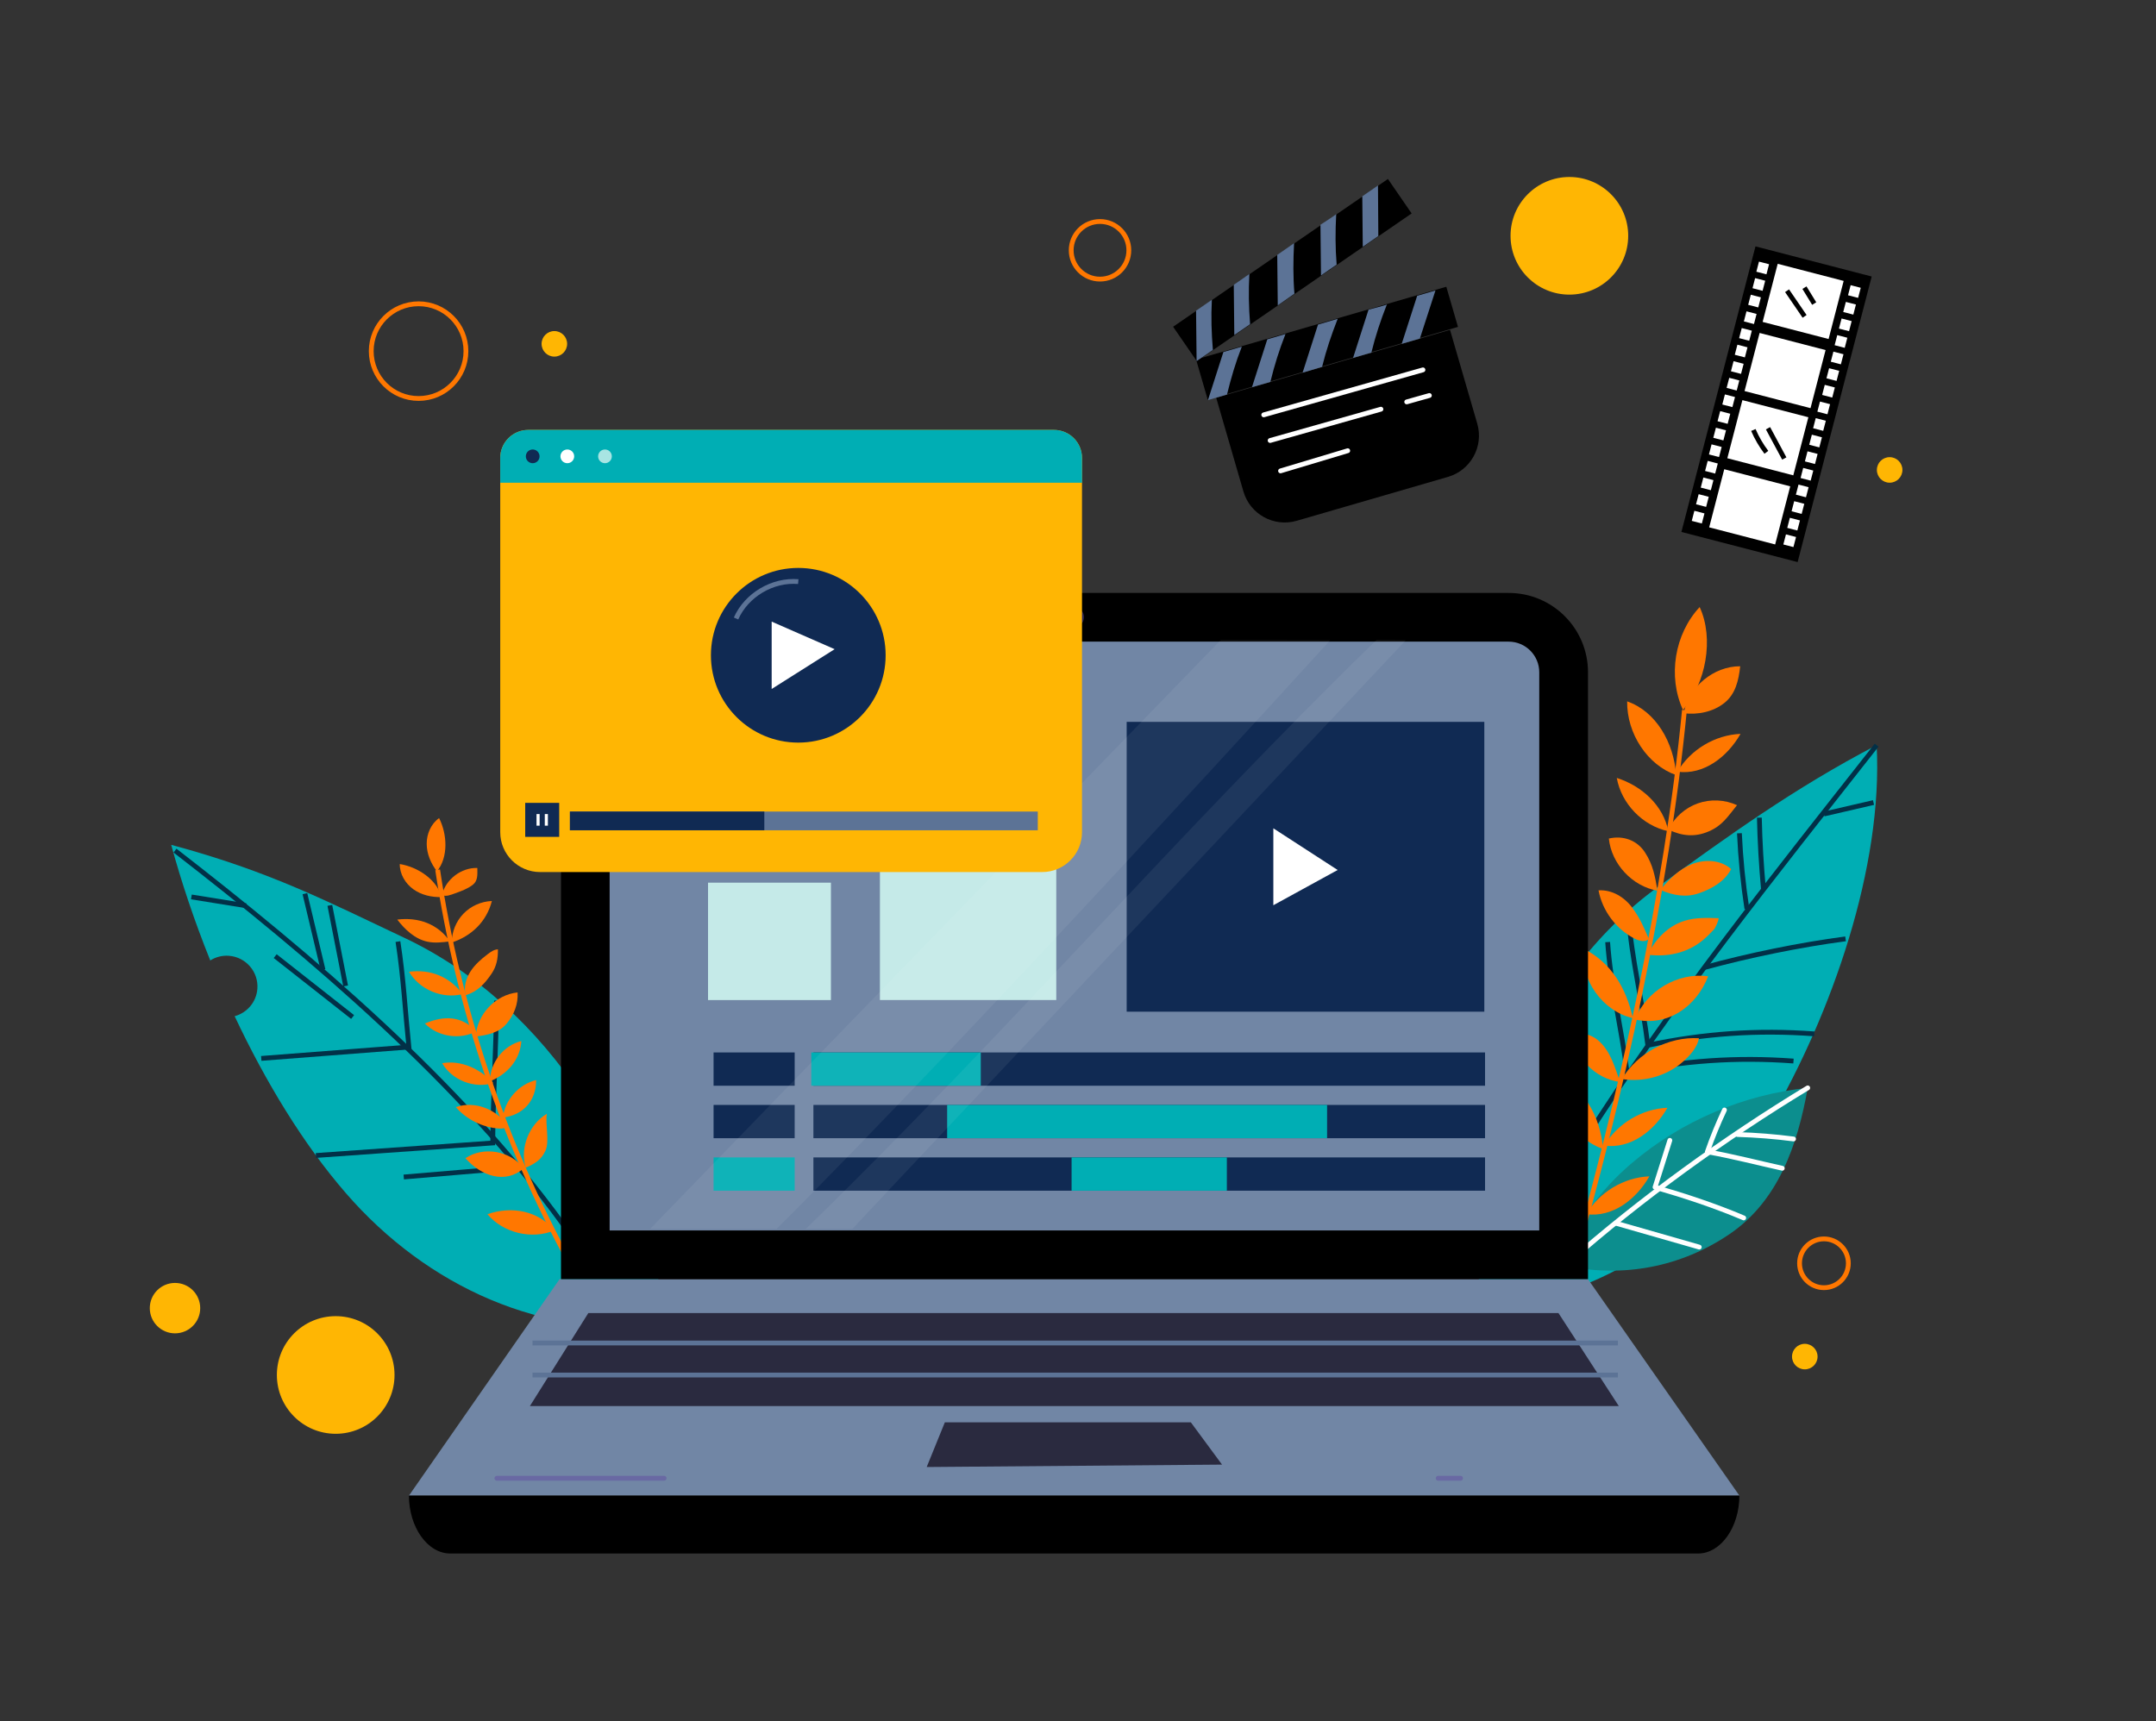 <svg xmlns="http://www.w3.org/2000/svg" xmlns:xlink="http://www.w3.org/1999/xlink" id="Calque_1" x="0px" y="0px" viewBox="0 0 448.93 358.48" style="enable-background:new 0 0 448.93 358.48;" xml:space="preserve"><rect x="0" y="0" width="448.93" height="358.48" fill="#333333" stroke="none"/><style type="text/css">	.st0{fill:#FFB603;}	.st1{fill:none;stroke:#FF7700;stroke-miterlimit:10;}	.st2{fill:none;stroke:#FF7700;stroke-miterlimit:10;}	.st3{fill:none;stroke:#FFFFFF;stroke-linecap:round;stroke-linejoin:round;stroke-miterlimit:10;}	.st4{fill:#5C7396;}	.st5{fill:#FFFFFF;}	.st6{fill:none;stroke:#000000;stroke-miterlimit:10;}	.st7{fill:#00AEB4;}	.st8{fill:none;stroke:#023047;stroke-miterlimit:10;}	.st9{fill:#FF7700;}	.st10{fill:#0C8E8E;}	.st11{fill:#7186A5;}	.st12{fill:#2A2A3F;}	.st13{fill:none;stroke:#5C7396;stroke-miterlimit:10;}	.st14{fill:none;stroke:#6969A3;stroke-linecap:round;stroke-linejoin:round;stroke-miterlimit:10;}	.st15{fill:#C5EAE8;}	.st16{fill:#102A53;}	.st17{opacity:0.62;fill:#473D84;enable-background:new    ;}	.st18{opacity:0.06;fill:#FFFFFF;enable-background:new    ;}	.st19{fill:#A8E5E3;}	.st20{fill:none;stroke:#FFFFFF;stroke-width:0.645;stroke-miterlimit:10;}</style><g id="OBJECTS">	<path class="st0" d="M41.69,272.44c0,2.9-2.35,5.25-5.25,5.25s-5.25-2.35-5.25-5.25s2.35-5.25,5.25-5.25S41.69,269.54,41.69,272.44  z"></path>	<path class="st0" d="M396.13,97.87c0,1.47-1.19,2.66-2.66,2.66s-2.66-1.19-2.66-2.66s1.19-2.66,2.66-2.66S396.13,96.4,396.13,97.87  z"></path>	<path class="st0" d="M118.09,71.61c0,1.47-1.19,2.66-2.66,2.66s-2.66-1.19-2.66-2.66s1.19-2.66,2.66-2.66  C116.9,68.95,118.09,70.14,118.09,71.61z"></path>	<path class="st0" d="M378.46,282.53c0,1.47-1.19,2.66-2.66,2.66s-2.66-1.19-2.66-2.66s1.19-2.66,2.66-2.66  C377.27,279.88,378.46,281.07,378.46,282.53z"></path>	<circle class="st1" cx="379.79" cy="263.1" r="5.08"></circle>	<ellipse class="st2" cx="87.16" cy="73.13" rx="9.86" ry="9.86"></ellipse>	<ellipse class="st0" cx="69.9" cy="286.36" rx="12.25" ry="12.25"></ellipse>	<ellipse class="st0" cx="326.78" cy="49.11" rx="12.25" ry="12.25"></ellipse>	<circle class="st1" cx="229.05" cy="52.13" r="6"></circle>	<g>		<path d="M301.5,99.32l-31.49,9.14c-4.75,1.38-9.72-1.35-11.1-6.1l-5.67-19.53l48.69-14.13l5.67,19.53   C308.98,92.97,306.25,97.94,301.5,99.32z"></path>		<g>			<line class="st3" x1="263.14" y1="86.4" x2="296.29" y2="77.03"></line>			<line class="st3" x1="292.91" y1="83.7" x2="297.63" y2="82.37"></line>			<line class="st3" x1="264.47" y1="91.74" x2="287.54" y2="85.22"></line>			<line class="st3" x1="266.64" y1="98.07" x2="280.63" y2="93.87"></line>		</g>		<g>			<g>				<rect x="249.26" y="67.23" transform="matrix(0.96 -0.279 0.279 0.96 -8.999 79.866)" width="54.28" height="8.71"></rect>				<path class="st4" d="M251.53,83.32c1.06-3.22,2.15-6.79,3.21-10.01l3.84-1.12c-1.33,3.39-2.22,6.45-3.09,9.98     C255.48,82.18,252.68,83,251.53,83.32z"></path>				<path class="st4" d="M260.69,80.64c1.06-3.22,2.13-6.75,3.19-9.97l3.79-1.11c-1.33,3.39-2.28,6.44-3.15,9.98L260.69,80.64z"></path>				<path class="st4" d="M271.23,77.62c1.06-3.22,2.15-6.8,3.21-10.02l4.1-1.21c-1.32,3.39-2.38,6.49-3.25,10.02L271.23,77.62z"></path>				<path class="st4" d="M281.73,74.57c1.06-3.22,2.17-6.86,3.23-10.08c0,0,3.79-0.98,3.82-1.08c-1.33,3.39-2.36,6.5-3.23,10.03     C285.54,73.44,281.73,74.52,281.73,74.57z"></path>				<path class="st4" d="M291.87,71.61c1.06-3.22,2.16-6.79,3.22-10.01l3.81-1.11l-3.25,10.02L291.87,71.61z"></path>			</g>			<g>				<rect x="241.89" y="51.88" transform="matrix(0.824 -0.567 0.567 0.824 15.538 162.454)" width="54.28" height="8.71"></rect>				<path class="st4" d="M249.16,75.21c-0.01-3.39-0.1-7.12-0.11-10.51l3.29-2.27c-0.19,3.63-0.08,6.82,0.21,10.45     C252.55,72.88,250.15,74.55,249.16,75.21z"></path>				<path class="st4" d="M257.01,69.78c-0.01-3.39-0.1-7.08-0.11-10.47l3.25-2.25c-0.19,3.63-0.13,6.83,0.15,10.46L257.01,69.78z"></path>				<path class="st4" d="M266.06,63.6c-0.01-3.39-0.1-7.13-0.11-10.52l3.51-2.44c-0.19,3.63-0.22,6.91,0.07,10.53L266.06,63.6z"></path>				<path class="st4" d="M275.06,57.39c-0.01-3.39-0.1-7.19-0.11-10.58c0,0,3.28-2.13,3.28-2.23c-0.19,3.63-0.2,6.91,0.09,10.54     C278.33,55.13,275.05,57.35,275.06,57.39z"></path>				<path class="st4" d="M283.76,51.4c-0.01-3.39-0.09-7.12-0.1-10.52l3.27-2.26L287,49.16L283.76,51.4z"></path>			</g>		</g>	</g>	<g>		<g>			<rect x="339.23" y="71.71" transform="matrix(0.251 -0.968 0.968 0.251 195.547 421.162)" width="61.44" height="25"></rect>							<rect x="369.24" y="55.69" transform="matrix(0.251 -0.968 0.968 0.251 220.434 410.489)" class="st5" width="12.5" height="14.19"></rect>							<rect x="365.52" y="70.12" transform="matrix(0.251 -0.968 0.968 0.251 203.634 417.666)" class="st5" width="12.5" height="14.19"></rect>							<rect x="361.88" y="84.09" transform="matrix(0.251 -0.968 0.968 0.251 187.439 424.628)" class="st5" width="12.5" height="14.19"></rect>							<rect x="358.15" y="98.51" transform="matrix(0.251 -0.968 0.968 0.251 170.639 431.79)" class="st5" width="12.5" height="14.19"></rect>			<g>									<rect x="385.07" y="59.65" transform="matrix(0.251 -0.968 0.968 0.251 230.41 419.269)" class="st5" width="2.17" height="2.17"></rect>									<rect x="384.12" y="63.15" transform="matrix(0.251 -0.968 0.968 0.251 226.261 420.955)" class="st5" width="2.17" height="2.17"></rect>									<rect x="383.23" y="66.61" transform="matrix(0.251 -0.968 0.968 0.251 222.245 422.68)" class="st5" width="2.17" height="2.17"></rect>									<rect x="382.33" y="70.07" transform="matrix(0.251 -0.968 0.968 0.251 218.221 424.403)" class="st5" width="2.17" height="2.17"></rect>									<rect x="381.48" y="73.49" transform="matrix(0.251 -0.968 0.968 0.251 214.323 426.16)" class="st5" width="2.17" height="2.17"></rect>									<rect x="380.59" y="76.95" transform="matrix(0.251 -0.968 0.968 0.251 210.3 427.887)" class="st5" width="2.17" height="2.17"></rect>									<rect x="379.68" y="80.41" transform="matrix(0.251 -0.968 0.968 0.251 206.278 429.601)" class="st5" width="2.17" height="2.17"></rect>									<rect x="378.73" y="83.91" transform="matrix(0.251 -0.968 0.968 0.251 202.132 431.282)" class="st5" width="2.17" height="2.17"></rect>									<rect x="377.85" y="87.37" transform="matrix(0.251 -0.968 0.968 0.251 198.12 433.015)" class="st5" width="2.17" height="2.17"></rect>									<rect x="377" y="90.79" transform="matrix(0.251 -0.968 0.968 0.251 194.214 434.779)" class="st5" width="2.17" height="2.17"></rect>									<rect x="376.09" y="94.25" transform="matrix(0.251 -0.968 0.968 0.251 190.191 436.492)" class="st5" width="2.17" height="2.17"></rect>									<rect x="375.19" y="97.71" transform="matrix(0.251 -0.968 0.968 0.251 186.168 438.213)" class="st5" width="2.17" height="2.17"></rect>									<rect x="374.26" y="101.21" transform="matrix(0.251 -0.968 0.968 0.251 182.036 439.903)" class="st5" width="2.17" height="2.17"></rect>									<rect x="373.36" y="104.67" transform="matrix(0.251 -0.968 0.968 0.251 178.014 441.623)" class="st5" width="2.17" height="2.17"></rect>									<rect x="372.46" y="108.13" transform="matrix(0.251 -0.968 0.968 0.251 173.991 443.343)" class="st5" width="2.17" height="2.17"></rect>									<rect x="371.6" y="111.55" transform="matrix(0.251 -0.968 0.968 0.251 170.082 445.104)" class="st5" width="2.17" height="2.17"></rect>			</g>			<g>									<rect x="366.03" y="54.76" transform="matrix(0.251 -0.968 0.968 0.251 220.835 397.159)" class="st5" width="2.17" height="2.17"></rect>									<rect x="365.18" y="58.18" transform="matrix(0.251 -0.968 0.968 0.251 216.934 398.913)" class="st5" width="2.17" height="2.17"></rect>									<rect x="364.28" y="61.64" transform="matrix(0.251 -0.968 0.968 0.251 212.912 400.635)" class="st5" width="2.17" height="2.17"></rect>									<rect x="363.39" y="65.1" transform="matrix(0.251 -0.968 0.968 0.251 208.889 402.362)" class="st5" width="2.17" height="2.17"></rect>									<rect x="362.44" y="68.6" transform="matrix(0.251 -0.968 0.968 0.251 204.751 404.047)" class="st5" width="2.17" height="2.17"></rect>									<rect x="361.53" y="72.06" transform="matrix(0.251 -0.968 0.968 0.251 200.724 405.763)" class="st5" width="2.17" height="2.17"></rect>									<rect x="360.69" y="75.48" transform="matrix(0.251 -0.968 0.968 0.251 196.825 407.526)" class="st5" width="2.17" height="2.17"></rect>									<rect x="359.79" y="78.94" transform="matrix(0.251 -0.968 0.968 0.251 192.802 409.252)" class="st5" width="2.17" height="2.17"></rect>									<rect x="358.89" y="82.4" transform="matrix(0.251 -0.968 0.968 0.251 188.779 410.967)" class="st5" width="2.17" height="2.17"></rect>									<rect x="357.94" y="85.9" transform="matrix(0.251 -0.968 0.968 0.251 184.641 412.652)" class="st5" width="2.17" height="2.17"></rect>									<rect x="357.06" y="89.36" transform="matrix(0.251 -0.968 0.968 0.251 180.627 414.384)" class="st5" width="2.17" height="2.17"></rect>									<rect x="356.15" y="92.82" transform="matrix(0.251 -0.968 0.968 0.251 176.601 416.099)" class="st5" width="2.17" height="2.17"></rect>									<rect x="355.31" y="96.24" transform="matrix(0.251 -0.968 0.968 0.251 172.697 417.869)" class="st5" width="2.17" height="2.17"></rect>									<rect x="354.4" y="99.71" transform="matrix(0.251 -0.968 0.968 0.251 168.661 419.583)" class="st5" width="2.17" height="2.17"></rect>									<rect x="353.46" y="103.21" transform="matrix(0.251 -0.968 0.968 0.251 164.53 421.267)" class="st5" width="2.17" height="2.17"></rect>									<rect x="352.57" y="106.67" transform="matrix(0.251 -0.968 0.968 0.251 160.513 422.996)" class="st5" width="2.17" height="2.17"></rect>			</g>		</g>		<path class="st6" d="M372.11,60.55c1.22,1.78,2.43,3.56,3.65,5.34"></path>		<path class="st6" d="M375.73,59.91c0.68,1.1,1.35,2.21,2.03,3.31"></path>		<path class="st6" d="M365.09,89.55c0.71,1.65,1.62,3.22,2.71,4.65"></path>		<path class="st6" d="M368.14,89.19c1.13,2.1,2.26,4.2,3.39,6.3"></path>	</g>	<g>		<g>			<g>				<path class="st7" d="M84.1,195.27c-15.65-7.36-27.71-13.75-48.45-19.32c2.11,7.75,4.85,15.92,8.13,24.08     c1.12-0.71,2.47-1.08,3.9-0.97c3.53,0.27,6.18,3.35,5.91,6.88c-0.21,2.79-2.18,5.01-4.73,5.7c6.4,13.59,14.24,26.58,23.21,36.91     c16.82,19.38,41.12,30.52,66.57,27.22C134.65,242.58,114.35,209.49,84.1,195.27z"></path>				<path class="st8" d="M36.44,177.15c28.33,21.96,59.46,48.3,80.93,78.02"></path>				<path class="st8" d="M57.3,199.13c5.37,4.23,10.75,8.45,16.12,12.68"></path>				<path class="st8" d="M39.85,186.8c3.8,0.61,7.6,1.23,11.4,1.84"></path>				<path class="st8" d="M63.49,186.12c1.26,5.28,2.51,10.56,3.77,15.84"></path>				<path class="st8" d="M68.68,188.56c1.1,5.59,2.2,11.19,3.29,16.78"></path>				<path class="st8" d="M54.4,220.43c10.25-0.79,20.49-1.58,30.74-2.37c-0.77-7.45-1.13-14.56-2.28-21.96"></path>				<path class="st8" d="M65.78,240.65c12.27-0.87,24.55-1.74,36.82-2.61c0.07-10.35,0.71-19.3,0.79-29.65"></path>				<line class="st8" x1="84.07" y1="245.13" x2="107.6" y2="243.14"></line>			</g>			<g>				<path class="st1" d="M118.7,263.11c-13.91-25.42-23.29-53.3-27.57-81.95"></path>				<path class="st9" d="M91.43,170.38c-1.69,1.2-2.6,3.31-2.58,5.38c0.01,2.07,0.87,4.07,2.13,5.71     C93.38,178.54,93.14,173.76,91.43,170.38z"></path>				<path class="st9" d="M83.24,179.95c-0.02,2.07,1.15,4.05,2.83,5.25c1.68,1.21,3.8,1.69,5.87,1.63     C90.98,183.17,86.97,180.55,83.24,179.95z"></path>				<path class="st9" d="M99.39,180.77c-3.34-0.11-6.59,2.37-7.37,5.62c0.79,0.43,1.86-0.02,2.71-0.33c1.3-0.47,2.62-0.94,3.71-1.78     C99.53,183.43,99.41,182.14,99.39,180.77z"></path>				<path class="st9" d="M102.42,187.65c-2.21,0.08-4.38,1.04-5.92,2.64c-1.54,1.59-2.43,3.79-2.44,6.01     C98.22,194.93,101.34,191.9,102.42,187.65z"></path>				<path class="st9" d="M93.68,196.06c-1.54,0.19-3.12,0.39-4.64,0.07c-2.61-0.54-4.7-2.5-6.32-4.61     C87.11,190.97,91.19,192.42,93.68,196.06z"></path>				<path class="st9" d="M103.68,197.71c-0.8,0.04-1.49,0.52-2.13,1.01c-1.37,1.04-2.69,2.19-3.61,3.64s-1.41,3.24-1,4.91     c2.46-0.72,4-2.39,5.44-4.52C103.41,201.22,103.71,199.55,103.68,197.71z"></path>				<path class="st9" d="M96.33,207.03c-4.19,1.09-8.98-0.91-11.16-4.65C89.69,201.82,93.58,203.4,96.33,207.03z"></path>				<path class="st9" d="M107.77,206.69c-4.57,0.46-8.49,4.59-8.7,9.18c2.4-0.28,4.86-0.8,6.41-2.66     C107.03,211.35,107.93,209.11,107.77,206.69z"></path>				<path class="st9" d="M99.18,214.79c-3.41,1.84-8,1.14-10.71-1.63C92.58,211.44,96.1,211.57,99.18,214.79z"></path>				<path class="st9" d="M108.56,216.82c-3.72,0.89-6.57,4.55-6.53,8.37C105.65,223.73,108.3,220.72,108.56,216.82z"></path>				<path class="st9" d="M102.71,225.56c-3.92,1.23-8.58-0.57-10.64-4.13C96.01,220.73,100.01,222.61,102.71,225.56z"></path>				<path class="st9" d="M111.64,224.94c-3.61,0.87-6.51,4.14-6.94,7.82C108.95,232.25,111.66,229.22,111.64,224.94z"></path>				<path class="st9" d="M105.69,234.49c-0.35,0.52-1.08,0.58-1.71,0.55c-3.45-0.21-6.79-1.85-9.06-4.46     C98.78,229.19,103.51,231.01,105.69,234.49z"></path>				<path class="st9" d="M113.87,231.96c-3.72,2.23-5.63,7.08-4.42,11.24c1.95-0.85,3.28-1.66,4.15-3.6     C114.46,237.65,113.5,234.06,113.87,231.96z"></path>				<path class="st9" d="M109.03,243.35c-2.65-3.68-8.37-4.69-12.12-2.13C100.26,244.98,105.21,246.63,109.03,243.35z"></path>				<path class="st9" d="M115.44,256.25c-4.72,1.97-10.65,0.54-13.95-3.37C106.5,251.12,112.07,252.13,115.44,256.25z"></path>			</g>		</g>		<g>			<g>				<path class="st7" d="M390.76,155.19c-17.29,9.01-31.29,19.19-45.29,29.34c-27.06,19.61-39.56,54.57-37.3,87.91     c25.61-1.5,47.42-16.97,60.33-39.14C381.41,211.13,392.13,180.53,390.76,155.19z"></path>				<path class="st8" d="M329.63,238.03c18.22-28.9,40.02-55.97,61.13-82.84"></path>				<path class="st8" d="M363.75,189.3c-0.8-5.22-1.32-10.48-1.56-15.76"></path>				<path class="st8" d="M367.2,185.28c-0.46-4.99-0.75-9.99-0.86-14.99"></path>				<path class="st8" d="M354.79,201.53c9.34-2.56,19.9-4.73,29.5-6"></path>				<path class="st8" d="M379.79,169.53c3.44-0.8,6.88-1.59,10.32-2.39"></path>				<path class="st8" d="M339.08,190.54c0.59,8.92,2.97,18.29,4.04,27.16c11.59-2.47,22.84-3.26,34.66-2.38"></path>				<path class="st8" d="M334.75,196.2c0.59,8.92,2.97,18.29,4.04,27.16c11.59-2.47,22.84-3.26,34.66-2.38"></path>			</g>			<g>				<path class="st10" d="M376.41,226.57c-13.37,1.38-26.29,6.89-36.54,15.59c-6.63,5.62-12.33,12.93-13.8,21.49     c11.96,2.49,23.9,0.25,34.02-6.6C370.2,250.19,374.29,238.6,376.41,226.57z"></path>				<path class="st3" d="M326.41,263.1c15.23-13.4,32.65-26.01,50-36.53"></path>				<path class="st3" d="M361.79,236.28c3.9,0.12,7.8,0.43,11.67,0.93"></path>				<path class="st3" d="M359.07,231.17c-1.34,2.84-2.53,5.75-3.56,8.71c5.11,0.9,10.53,2.31,15.6,3.43"></path>				<path class="st3" d="M347.7,237.5c-1.03,3.25-2.06,6.5-3.08,9.75c6.31,1.83,12.41,3.84,18.46,6.4"></path>				<path class="st3" d="M336.49,254.76c5.78,1.66,11.56,3.32,17.34,4.97"></path>			</g>			<g>				<path class="st1" d="M326.97,265.39c10.5-36.53,20.12-79.67,23.77-117.5"></path>				<path class="st9" d="M353.91,126.43c-5.24,5.61-6.67,14.44-3.48,21.42C355.2,142.39,356.96,133.01,353.91,126.43z"></path>				<path class="st9" d="M362.35,138.76c-5.54-0.03-10.78,4.34-11.76,9.79c2.98,0.34,6.1-0.28,8.45-2.14     C361.38,144.55,362.02,141.74,362.35,138.76z"></path>				<path class="st9" d="M349.02,161.43c-5.97-2.1-10.29-8.61-10.21-15.36C344.83,148.17,348.52,154.63,349.02,161.43z"></path>				<path class="st9" d="M362.42,152.84c-5.32,0.22-10.44,3.29-13.14,7.88C354.76,161.46,359.68,157.64,362.42,152.84z"></path>				<path class="st9" d="M333.79,239.3c-5.97-2.1-10.29-8.61-10.21-15.36C329.61,226.04,333.29,232.51,333.79,239.3z"></path>				<path class="st9" d="M347.2,230.71c-5.32,0.22-10.44,3.29-13.14,7.88C339.54,239.34,344.46,235.52,347.2,230.71z"></path>				<path class="st9" d="M330.04,253.58c-5.97-2.1-10.29-8.61-10.21-15.36C325.86,240.32,329.54,246.78,330.04,253.58z"></path>				<path class="st9" d="M343.44,244.99c-5.32,0.22-10.44,3.29-13.14,7.88C335.78,253.61,340.7,249.79,343.44,244.99z"></path>				<path class="st9" d="M347.39,173.12c-5.34-1.14-9.78-5.72-10.74-11.1C341.86,163.66,346.37,167.77,347.39,173.12z"></path>				<path class="st9" d="M361.69,167.69c-2.54-1.17-5.54-1.31-8.18-0.37c-2.64,0.94-4.88,2.94-6.11,5.45     c2.8,1.37,5.54,1.62,8.4,0.38C358.66,171.92,359.72,170.11,361.69,167.69z"></path>				<path class="st9" d="M345.13,185.5c-5.24-0.9-9.59-5.57-10.13-10.86c2.96-0.69,5.86,0.33,7.52,2.88     C344.19,180.08,344.62,182.5,345.13,185.5z"></path>				<path class="st9" d="M360.47,181c-2.14-1.92-5.45-2.1-8.13-1.05s-4.81,3.14-6.61,5.39c2.65,1.16,5.36,1.64,8.08,0.68     C356.54,185.06,359.13,183.56,360.47,181z"></path>				<path class="st9" d="M343.33,195.55c-0.74,0.75-2.01,0.42-2.95-0.06c-3.87-1.97-6.73-5.8-7.53-10.06     c2.8-0.17,5.39,1.39,7.05,3.65C341.55,191.34,342.21,192.98,343.33,195.55z"></path>				<path class="st9" d="M357.86,191.23c-2.38-0.09-4.82-0.17-7.1,0.54c-3.41,1.06-6.13,3.83-7.64,7.06     c4.09,0.53,8.2-0.35,11.39-2.97c0.87-0.71,1.66-1.52,2.42-2.34C357.2,193.22,357.9,191.62,357.86,191.23z"></path>				<path class="st9" d="M340,212.04c-6.32-1.42-11.01-8.04-10.26-14.47C335.51,200.53,338.58,205.7,340,212.04z"></path>				<path class="st9" d="M355.68,203.33c-6.3-0.89-12.96,3.04-15.21,9C347.2,213.84,353.16,209.75,355.68,203.33z"></path>				<path class="st9" d="M337.34,225.34c-5.27-0.64-9.75-5.36-10.12-10.66c1.88,0.34,4.07,0.72,5.52,1.96     C335.35,218.88,336.18,222.11,337.34,225.34z"></path>				<path class="st9" d="M353.77,216.23c-6.35-0.38-12.79,3.02-16.05,8.49c4.42,0.74,9.29-0.59,12.65-3.55     C351.86,219.87,353.41,218.17,353.77,216.23z"></path>			</g>		</g>	</g>	<g>		<g>			<g>				<polygon class="st11" points="85.15,311.49 116.52,266.4 330.65,266.4 362.19,311.49     "></polygon>				<polygon class="st12" points="196.74,296.22 247.96,296.22 254.46,305.03 192.96,305.53     "></polygon>				<path d="M85.15,311.49L85.15,311.49c0,6.53,3.85,12.05,8.59,12.05h259.85c4.75,0,8.59-5.52,8.59-12.05l0,0"></path>				<g>					<polygon class="st12" points="122.5,273.47 324.51,273.47 337.07,292.83 110.34,292.83      "></polygon>					<line class="st13" x1="110.88" y1="286.37" x2="336.88" y2="286.37"></line>					<line class="st13" x1="110.88" y1="279.7" x2="336.88" y2="279.7"></line>				</g>				<line class="st14" x1="299.46" y1="307.87" x2="304.13" y2="307.87"></line>				<line class="st14" x1="103.46" y1="307.87" x2="138.29" y2="307.87"></line>			</g>			<g>				<path d="M330.65,266.4H116.81V140.01c0-9.12,7.39-16.52,16.52-16.52h180.81c9.12,0,16.52,7.39,16.52,16.52V266.4H330.65z"></path>				<g>					<path class="st11" d="M126.94,256.26V140.01c0-3.52,2.86-6.38,6.38-6.38h180.81c3.52,0,6.38,2.86,6.38,6.38v116.25H126.94z"></path>					<g>						<g>							<rect x="147.43" y="183.83" class="st15" width="25.59" height="24.45"></rect>							<rect x="183.22" y="174.6" class="st15" width="36.72" height="33.67"></rect>						</g>						<g>							<rect x="234.6" y="150.34" class="st16" width="74.47" height="60.36"></rect>							<polygon class="st5" points="265.14,172.51 265.14,188.53 278.53,181.19        "></polygon>						</g>						<g>							<rect x="148.58" y="219.19" class="st16" width="16.89" height="6.93"></rect>							<rect x="169.37" y="219.19" class="st16" width="139.85" height="6.93"></rect>							<rect x="168.93" y="219.19" class="st7" width="35.29" height="6.93"></rect>						</g>						<g>							<rect x="148.58" y="230.12" class="st16" width="16.89" height="6.93"></rect>							<rect x="169.37" y="230.12" class="st16" width="139.85" height="6.93"></rect>							<rect x="197.22" y="230.12" class="st7" width="79.11" height="6.93"></rect>						</g>						<g>							<rect x="148.58" y="241.05" class="st7" width="16.89" height="6.93"></rect>							<rect x="169.37" y="241.05" class="st16" width="139.85" height="6.93"></rect>							<rect x="223.13" y="241.05" class="st7" width="32.33" height="6.93"></rect>						</g>					</g>				</g>				<circle class="st17" cx="223.73" cy="128.53" r="2"></circle>			</g>		</g>		<g>			<path class="st18" d="M135.39,255.93l118.83-122.67l22.75,0.08c0,0-74.59,82.09-115.25,122.58L135.39,255.93L135.39,255.93z"></path>			<path class="st18" d="M167.81,255.93c42.37-41.3,76.47-81.37,118.83-122.67l6.08,0.08L177.48,255.93H167.81z"></path>		</g>	</g>	<g>		<path class="st0" d="M217,181.62H112.47c-4.59,0-8.31-3.72-8.31-8.31V95.37c0-3.22,2.61-5.83,5.83-5.83h109.48   c3.22,0,5.83,2.61,5.83,5.83v77.94C225.31,177.89,221.59,181.62,217,181.62z"></path>		<path class="st7" d="M225.31,100.54H104.16v-5.17c0-3.22,2.61-5.83,5.83-5.83h109.48c3.22,0,5.83,2.61,5.83,5.83L225.31,100.54   L225.31,100.54z"></path>		<g>			<path class="st16" d="M112.35,95.04c0,0.79-0.64,1.43-1.43,1.43s-1.43-0.64-1.43-1.43s0.64-1.43,1.43-1.43    S112.35,94.25,112.35,95.04z"></path>			<circle class="st5" cx="118.13" cy="95.04" r="1.43"></circle>			<circle class="st19" cx="125.97" cy="95.04" r="1.43"></circle>		</g>		<g>			<rect x="109.36" y="167.21" class="st16" width="7.08" height="7.08"></rect>			<g>				<line class="st20" x1="112.04" y1="171.96" x2="112.04" y2="169.54"></line>				<line class="st20" x1="113.76" y1="171.96" x2="113.76" y2="169.54"></line>			</g>		</g>		<g>			<rect x="118.67" y="169.02" class="st4" width="97.42" height="3.9"></rect>			<rect x="118.67" y="169.02" class="st16" width="40.48" height="3.9"></rect>		</g>		<g>			<g>				<ellipse class="st16" cx="166.22" cy="136.47" rx="18.19" ry="18.19"></ellipse>				<polygon class="st5" points="160.68,143.49 160.68,129.46 173.79,135.2     "></polygon>			</g>			<path class="st13" d="M153.26,128.81c2.17-4.9,7.62-8.13,12.96-7.68"></path>		</g>	</g></g></svg>